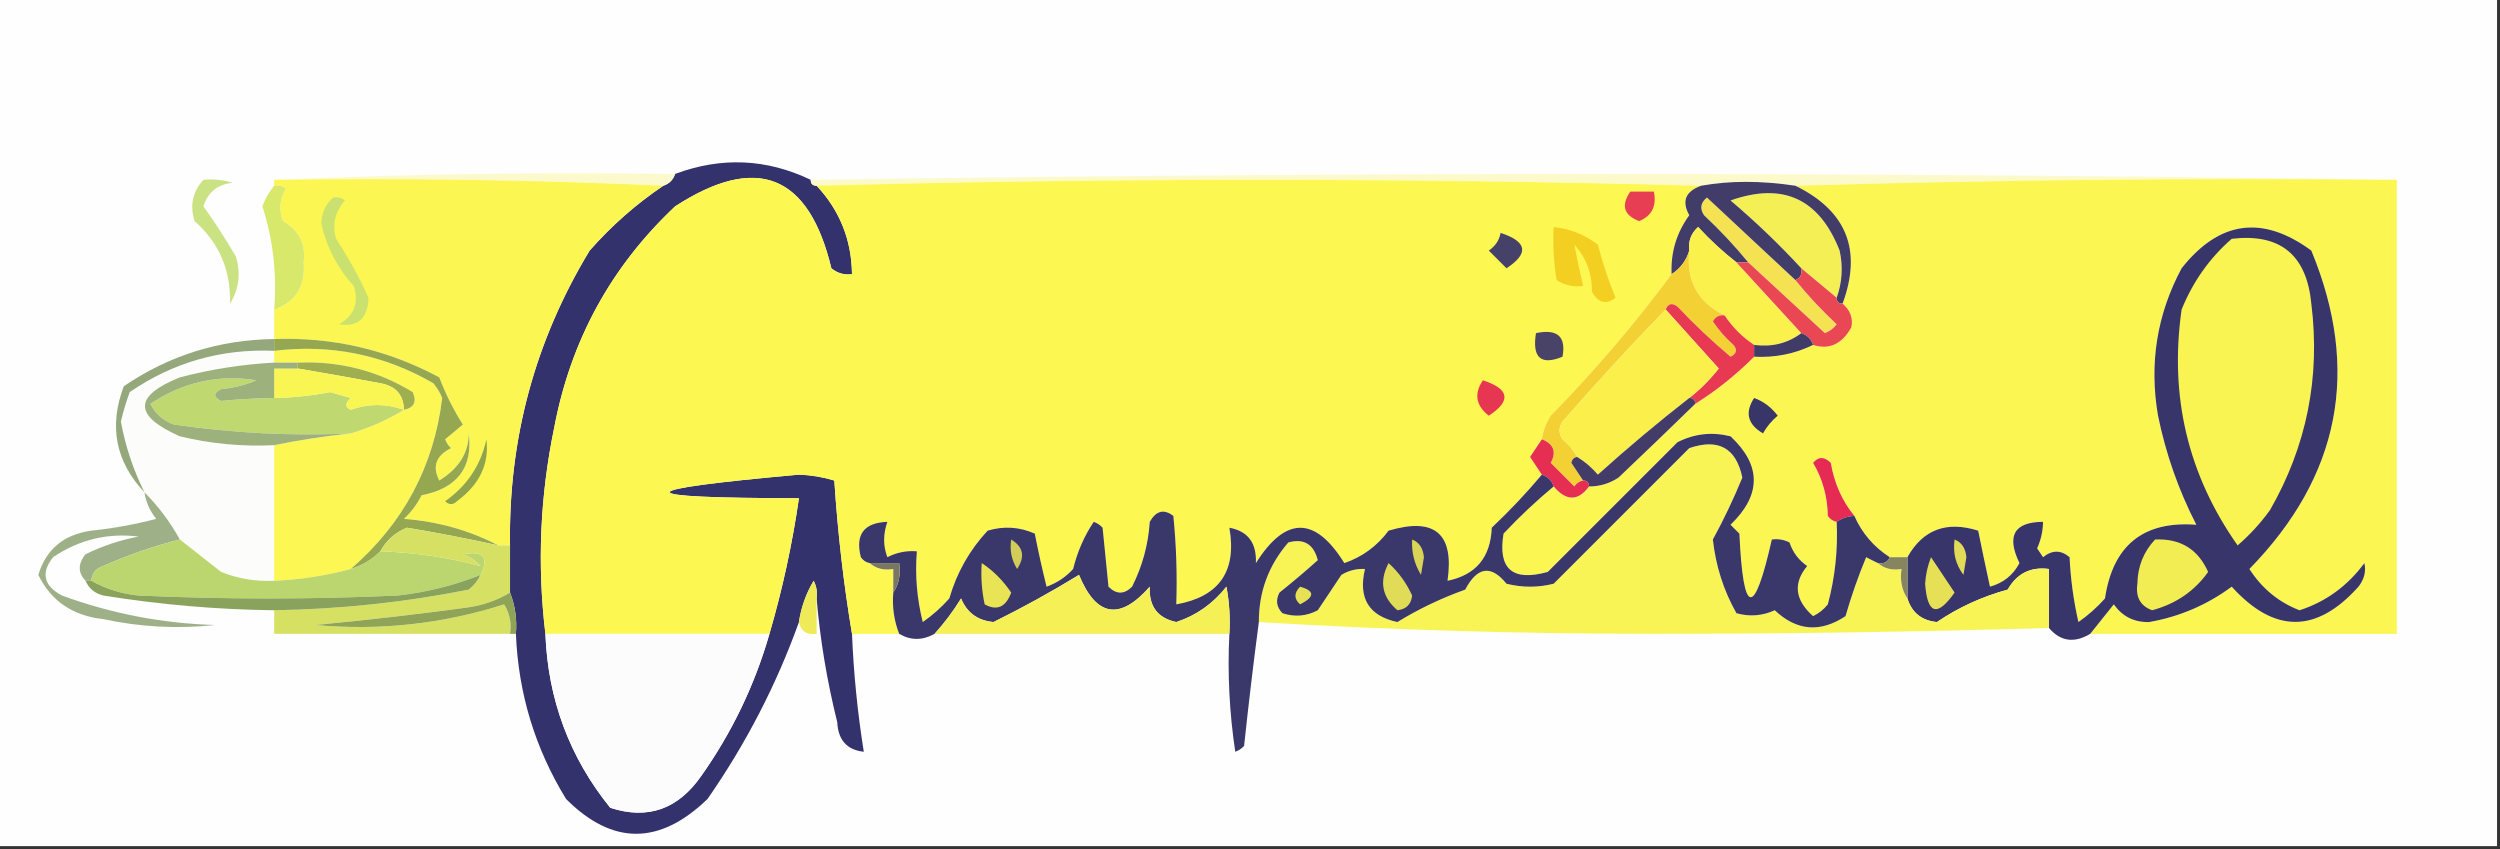 <?xml version="1.0" encoding="UTF-8" standalone="yes"?>
<svg xmlns="http://www.w3.org/2000/svg" version="1.1" width="424px" height="144px" style="shape-rendering:geometricPrecision; text-rendering:geometricPrecision; image-rendering:optimizeQuality; fill-rule:evenodd; clip-rule:evenodd" xmlns:xlink="http://www.w3.org/1999/xlink">
  <rect width="100%" height="100%" fill="#333333" stroke="none"/>
  <g>
    <path style="opacity:1" fill="#fefefe" d="M -0.5,-0.5 C 140.833,-0.5 282.167,-0.5 423.5,-0.5C 423.5,47.5 423.5,95.5 423.5,143.5C 282.167,143.5 140.833,143.5 -0.5,143.5C -0.5,95.5 -0.5,47.5 -0.5,-0.5 Z"/>
  </g>
  <g>
    <path style="opacity:1" fill="#33326d" d="M 137.5,30.5 C 137.5,31.167 137.833,31.5 138.5,31.5C 142.425,35.69 144.425,40.69 144.5,46.5C 143.178,46.67 142.011,46.337 141,45.5C 137.165,29.537 128.331,26.037 114.5,35C 103.634,45.227 96.801,57.727 94,72.5C 91.59,84.119 91.09,95.786 92.5,107.5C 92.925,118.617 96.592,128.451 103.5,137C 109.878,139.08 115.044,137.246 119,131.5C 124.178,124.144 128.011,116.144 130.5,107.5C 132.7,99.973 134.367,92.306 135.5,84.5C 106.289,84.464 106.289,83.131 135.5,80.5C 137.56,80.572 139.56,80.905 141.5,81.5C 142.08,90.366 143.08,99.032 144.5,107.5C 144.776,114.21 145.442,120.877 146.5,127.5C 143.654,127.191 142.154,125.525 142,122.5C 140.252,115.454 139.086,108.454 138.5,101.5C 138.649,100.448 138.483,99.448 138,98.5C 136.711,100.645 135.878,102.978 135.5,105.5C 131.685,116.129 126.518,126.129 120,135.5C 111.854,143.379 103.854,143.379 96,135.5C 90.734,126.902 87.901,117.569 87.5,107.5C 87.702,105.05 87.369,102.717 86.5,100.5C 86.5,97.833 86.5,95.167 86.5,92.5C 86.218,74.503 90.718,57.836 100,42.5C 103.742,38.252 107.908,34.586 112.5,31.5C 113.5,31.167 114.167,30.5 114.5,29.5C 122.333,26.57 130,26.904 137.5,30.5 Z"/>
  </g>
  <g>
    <path style="opacity:1" fill="#fcfacd" d="M 46.5,30.5 C 68.994,29.503 91.66,29.169 114.5,29.5C 114.167,30.5 113.5,31.167 112.5,31.5C 90.673,30.503 68.673,30.169 46.5,30.5 Z"/>
  </g>
  <g>
    <path style="opacity:1" fill="#fcfaca" d="M 406.5,30.5 C 372.329,30.168 338.329,30.502 304.5,31.5C 298.655,30.625 293.322,30.625 288.5,31.5C 238.5,30.167 188.5,30.167 138.5,31.5C 137.833,31.5 137.5,31.167 137.5,30.5C 227.167,29.167 316.833,29.167 406.5,30.5 Z"/>
  </g>
  <g>
    <path style="opacity:1" fill="#fbf652" d="M 46.5,31.5 C 46.5,31.167 46.5,30.833 46.5,30.5C 68.673,30.169 90.673,30.503 112.5,31.5C 107.908,34.586 103.742,38.252 100,42.5C 90.718,57.836 86.218,74.503 86.5,92.5C 85.833,92.5 85.167,92.5 84.5,92.5C 79.594,89.942 74.261,88.442 68.5,88C 69.743,86.846 70.743,85.512 71.5,84C 77.549,82.814 80.215,79.314 79.5,73.5C 79.496,76.785 77.83,79.451 74.5,81.5C 73.272,79.102 73.938,77.268 76.5,76C 76.043,75.586 75.709,75.086 75.5,74.5C 76.5,73.667 77.5,72.833 78.5,72C 76.922,69.518 75.589,66.851 74.5,64C 65.753,59.313 56.42,57.147 46.5,57.5C 46.5,55.833 46.5,54.167 46.5,52.5C 50.153,51.214 51.82,48.547 51.5,44.5C 51.897,41.394 50.731,39.061 48,37.5C 47.257,35.559 47.424,33.726 48.5,32C 47.906,31.536 47.239,31.369 46.5,31.5 Z"/>
  </g>
  <g>
    <path style="opacity:1" fill="#fdf752" d="M 138.5,31.5 C 188.5,30.167 238.5,30.167 288.5,31.5C 285.845,32.467 285.178,34.133 286.5,36.5C 284.332,39.498 283.332,42.831 283.5,46.5C 277.274,54.902 270.441,62.902 263,70.5C 262.209,71.745 261.709,73.078 261.5,74.5C 260.859,75.482 260.193,76.482 259.5,77.5C 260.193,78.518 260.859,79.518 261.5,80.5C 258.871,83.631 256.038,86.631 253,89.5C 252.816,94.512 250.316,97.512 245.5,98.5C 246.658,90.495 243.325,87.662 235.5,90C 233.551,92.621 231.051,94.454 228,95.5C 223.042,87.51 218.042,87.51 213,95.5C 213.145,92.077 211.645,90.077 208.5,89.5C 209.797,96.863 206.797,101.196 199.5,102.5C 199.666,97.489 199.499,92.489 199,87.5C 197.413,86.273 196.079,86.606 195,88.5C 194.743,92.377 193.743,96.043 192,99.5C 190.667,100.833 189.333,100.833 188,99.5C 187.667,96.167 187.333,92.833 187,89.5C 186.586,89.043 186.086,88.709 185.5,88.5C 183.904,90.864 182.738,93.531 182,96.5C 180.758,97.872 179.258,98.872 177.5,99.5C 176.752,96.503 176.085,93.503 175.5,90.5C 172.894,89.348 170.227,89.182 167.5,90C 164.433,93.297 162.267,97.131 161,101.5C 159.649,103.019 158.149,104.352 156.5,105.5C 155.509,101.555 155.176,97.555 155.5,93.5C 153.738,93.357 152.071,93.691 150.5,94.5C 149.769,92.599 149.769,90.599 150.5,88.5C 146.513,88.652 145.013,90.652 146,94.5C 146.383,95.056 146.883,95.389 147.5,95.5C 148.568,96.434 149.901,96.768 151.5,96.5C 151.5,97.833 151.5,99.167 151.5,100.5C 151.298,102.95 151.631,105.283 152.5,107.5C 149.833,107.5 147.167,107.5 144.5,107.5C 143.08,99.032 142.08,90.366 141.5,81.5C 139.56,80.905 137.56,80.572 135.5,80.5C 106.289,83.131 106.289,84.464 135.5,84.5C 134.367,92.306 132.7,99.973 130.5,107.5C 117.833,107.5 105.167,107.5 92.5,107.5C 91.09,95.786 91.59,84.119 94,72.5C 96.801,57.727 103.634,45.227 114.5,35C 128.331,26.037 137.165,29.537 141,45.5C 142.011,46.337 143.178,46.67 144.5,46.5C 144.425,40.69 142.425,35.69 138.5,31.5 Z"/>
  </g>
  <g>
    <path style="opacity:1" fill="#fcf652" d="M 304.5,31.5 C 338.329,30.502 372.329,30.168 406.5,30.5C 406.5,56.167 406.5,81.833 406.5,107.5C 389.167,107.5 371.833,107.5 354.5,107.5C 355.81,105.852 357.143,104.186 358.5,102.5C 359.963,104.565 361.963,105.565 364.5,105.5C 369.641,104.596 374.307,102.596 378.5,99.5C 385.705,107.466 392.871,107.466 400,99.5C 400.982,98.241 401.315,96.908 401,95.5C 398.131,99.383 394.465,102.05 390,103.5C 386.458,102.134 383.625,99.8 381.5,96.5C 396.883,80.755 400.383,62.755 392,42.5C 383.721,36.42 376.387,37.42 370,45.5C 365.807,53.334 364.474,61.667 366,70.5C 367.328,76.99 369.495,83.157 372.5,89C 363.512,88.314 358.345,92.481 357,101.5C 355.649,103.019 354.149,104.352 352.5,105.5C 351.675,101.878 351.175,98.211 351,94.5C 349.542,93.253 348.042,93.253 346.5,94.5C 346.167,94 345.833,93.5 345.5,93C 346.148,91.56 346.481,90.06 346.5,88.5C 341.593,88.533 340.26,90.866 342.5,95.5C 341.421,97.543 339.754,98.876 337.5,99.5C 336.796,96.296 336.13,93.129 335.5,90C 330.131,88.309 326.131,89.809 323.5,94.5C 322.5,94.5 321.5,94.5 320.5,94.5C 317.8,92.766 315.8,90.432 314.5,87.5C 312.432,84.974 311.099,81.974 310.5,78.5C 309.391,77.41 308.391,77.41 307.5,78.5C 309.111,81.22 309.944,84.22 310,87.5C 310.383,88.056 310.883,88.389 311.5,88.5C 311.725,93.248 311.225,97.915 310,102.5C 309.311,103.357 308.478,104.023 307.5,104.5C 304.412,101.746 304.079,98.913 306.5,96C 305.061,95.009 304.061,93.676 303.5,92C 302.552,91.517 301.552,91.35 300.5,91.5C 297.481,104.879 295.648,104.546 295,90.5C 294.5,90 294,89.5 293.5,89C 298.756,83.924 298.756,78.924 293.5,74C 290.366,73.21 287.366,73.543 284.5,75C 277.167,82.333 269.833,89.667 262.5,97C 256.507,98.668 254.007,96.502 255,90.5C 257.703,87.629 260.536,84.962 263.5,82.5C 265.641,85.019 267.641,85.019 269.5,82.5C 271.308,82.509 272.975,82.009 274.5,81C 278.908,76.817 283.241,72.651 287.5,68.5C 291.103,66.237 294.436,63.57 297.5,60.5C 301.037,60.689 304.37,60.023 307.5,58.5C 310.231,59.374 312.398,58.374 314,55.5C 314.3,53.934 313.8,52.601 312.5,51.5C 315.855,42.423 313.188,35.756 304.5,31.5 Z"/>
  </g>
  <g>
    <path style="opacity:1" fill="#cae282" d="M 34.5,30.5 C 36.199,30.34 37.866,30.506 39.5,31C 36.928,31.242 35.261,32.575 34.5,35C 36.452,37.732 38.285,40.565 40,43.5C 40.874,46.379 40.54,49.045 39,51.5C 39.185,45.872 37.185,41.206 33,37.5C 32.167,34.829 32.667,32.496 34.5,30.5 Z"/>
  </g>
  <g>
    <path style="opacity:1" fill="#e83e53" d="M 276.5,32.5 C 277.833,32.5 279.167,32.5 280.5,32.5C 280.99,34.948 280.157,36.615 278,37.5C 275.389,36.5 274.889,34.833 276.5,32.5 Z"/>
  </g>
  <g>
    <path style="opacity:1" fill="#f4ef54" d="M 311.5,50.5 C 309.5,48.833 307.5,47.167 305.5,45.5C 301.766,41.452 297.766,37.619 293.5,34C 302.388,30.853 308.554,33.687 312,42.5C 312.602,45.221 312.435,47.887 311.5,50.5 Z"/>
  </g>
  <g>
    <path style="opacity:1" fill="#f5e253" d="M 304.5,47.5 C 306.628,50.13 308.961,52.63 311.5,55C 310.975,55.692 310.308,56.192 309.5,56.5C 305.146,52.478 300.813,48.478 296.5,44.5C 294.205,41.703 291.705,39.036 289,36.5C 288.251,35.365 288.417,34.365 289.5,33.5C 294.52,38.188 299.52,42.855 304.5,47.5 Z"/>
  </g>
  <g>
    <path style="opacity:1" fill="#423c69" d="M 304.5,31.5 C 313.188,35.756 315.855,42.423 312.5,51.5C 311.833,51.5 311.5,51.167 311.5,50.5C 312.435,47.887 312.602,45.221 312,42.5C 308.554,33.687 302.388,30.853 293.5,34C 297.766,37.619 301.766,41.452 305.5,45.5C 305.672,46.492 305.338,47.158 304.5,47.5C 299.52,42.855 294.52,38.188 289.5,33.5C 288.417,34.365 288.251,35.365 289,36.5C 291.705,39.036 294.205,41.703 296.5,44.5C 295.833,44.5 295.167,44.5 294.5,44.5C 292.203,42.706 290.037,40.706 288,38.5C 286.812,39.563 286.312,40.897 286.5,42.5C 285.978,44.219 284.978,45.553 283.5,46.5C 283.332,42.831 284.332,39.498 286.5,36.5C 285.178,34.133 285.845,32.467 288.5,31.5C 293.322,30.625 298.655,30.625 304.5,31.5 Z"/>
  </g>
  <g>
    <path style="opacity:1" fill="#f3cf21" d="M 263.5,38.5 C 266.265,38.798 268.765,39.798 271,41.5C 271.864,44.79 272.864,47.79 274,50.5C 272.413,51.727 271.079,51.394 270,49.5C 270.012,46.349 269.012,43.682 267,41.5C 267.439,43.759 267.939,46.092 268.5,48.5C 266.856,48.714 265.356,48.38 264,47.5C 263.502,44.518 263.335,41.518 263.5,38.5 Z"/>
  </g>
  <g>
    <path style="opacity:1" fill="#38356a" d="M 354.5,107.5 C 351.784,109.125 349.451,108.792 347.5,106.5C 347.5,103.167 347.5,99.833 347.5,96.5C 344.401,96.092 342.067,97.259 340.5,100C 336.167,101.182 332.167,103.015 328.5,105.5C 325.923,105.253 324.257,103.919 323.5,101.5C 323.5,99.167 323.5,96.833 323.5,94.5C 326.131,89.809 330.131,88.309 335.5,90C 336.13,93.129 336.796,96.296 337.5,99.5C 339.754,98.876 341.421,97.543 342.5,95.5C 340.26,90.866 341.593,88.533 346.5,88.5C 346.481,90.06 346.148,91.56 345.5,93C 345.833,93.5 346.167,94 346.5,94.5C 348.042,93.253 349.542,93.253 351,94.5C 351.175,98.211 351.675,101.878 352.5,105.5C 354.149,104.352 355.649,103.019 357,101.5C 358.345,92.481 363.512,88.314 372.5,89C 369.495,83.157 367.328,76.99 366,70.5C 364.474,61.667 365.807,53.334 370,45.5C 376.387,37.42 383.721,36.42 392,42.5C 400.383,62.755 396.883,80.755 381.5,96.5C 383.625,99.8 386.458,102.134 390,103.5C 394.465,102.05 398.131,99.383 401,95.5C 401.315,96.908 400.982,98.241 400,99.5C 392.871,107.466 385.705,107.466 378.5,99.5C 374.307,102.596 369.641,104.596 364.5,105.5C 361.963,105.565 359.963,104.565 358.5,102.5C 357.143,104.186 355.81,105.852 354.5,107.5 Z"/>
  </g>
  <g>
    <path style="opacity:1" fill="#fbf14d" d="M 294.5,44.5 C 298.167,48.5 301.833,52.5 305.5,56.5C 303.22,58.223 300.553,58.889 297.5,58.5C 295.5,57.167 293.833,55.5 292.5,53.5C 287.933,51.259 285.933,47.593 286.5,42.5C 286.312,40.897 286.812,39.563 288,38.5C 290.037,40.706 292.203,42.706 294.5,44.5 Z"/>
  </g>
  <g>
    <path style="opacity:1" fill="#464169" d="M 254.5,39.5 C 259.02,40.975 259.354,42.975 255.5,45.5C 254.5,44.5 253.5,43.5 252.5,42.5C 253.612,41.735 254.279,40.735 254.5,39.5 Z"/>
  </g>
  <g>
    <path style="opacity:1" fill="#faf452" d="M 378.5,40.5 C 386.707,39.536 391.207,43.202 392,51.5C 393.553,63.975 391.219,75.642 385,86.5C 383.39,88.731 381.557,90.731 379.5,92.5C 371.069,80.531 367.902,67.198 370,52.5C 371.92,47.764 374.753,43.764 378.5,40.5 Z"/>
  </g>
  <g>
    <path style="opacity:1" fill="#d8e86b" d="M 46.5,31.5 C 47.239,31.369 47.906,31.536 48.5,32C 47.424,33.726 47.257,35.559 48,37.5C 50.731,39.061 51.897,41.394 51.5,44.5C 51.82,48.547 50.153,51.214 46.5,52.5C 46.989,46.492 46.323,40.658 44.5,35C 44.978,33.697 45.645,32.531 46.5,31.5 Z"/>
  </g>
  <g>
    <path style="opacity:1" fill="#e84753" d="M 294.5,44.5 C 295.167,44.5 295.833,44.5 296.5,44.5C 300.813,48.478 305.146,52.478 309.5,56.5C 310.308,56.192 310.975,55.692 311.5,55C 308.961,52.63 306.628,50.13 304.5,47.5C 305.338,47.158 305.672,46.492 305.5,45.5C 307.5,47.167 309.5,48.833 311.5,50.5C 311.5,51.167 311.833,51.5 312.5,51.5C 313.8,52.601 314.3,53.934 314,55.5C 312.398,58.374 310.231,59.374 307.5,58.5C 307.167,57.5 306.5,56.833 305.5,56.5C 301.833,52.5 298.167,48.5 294.5,44.5 Z"/>
  </g>
  <g>
    <path style="opacity:1" fill="#cae16f" d="M 56.5,33.5 C 57.239,33.369 57.906,33.536 58.5,34C 56.813,35.913 56.313,38.08 57,40.5C 59.104,43.71 60.937,47.043 62.5,50.5C 62.381,54.002 60.715,55.502 57.5,55C 60.08,53.519 60.913,51.352 60,48.5C 57.246,45.492 55.413,41.992 54.5,38C 54.519,36.167 55.185,34.667 56.5,33.5 Z"/>
  </g>
  <g>
    <path style="opacity:1" fill="#f3d134" d="M 286.5,42.5 C 285.933,47.593 287.933,51.259 292.5,53.5C 291.624,53.369 290.957,53.703 290.5,54.5C 291.48,55.981 292.647,57.315 294,58.5C 294.688,59.332 294.521,59.998 293.5,60.5C 290.349,57.85 287.349,55.016 284.5,52C 283.563,51.308 282.897,51.475 282.5,52.5C 276.533,58.637 270.699,64.97 265,71.5C 264.333,72.5 264.333,73.5 265,74.5C 266.045,75.373 266.878,76.373 267.5,77.5C 266.957,77.56 266.624,77.893 266.5,78.5C 267.193,79.518 267.859,80.518 268.5,81.5C 267.883,81.611 267.383,81.944 267,82.5C 265.667,81.167 264.333,79.833 263,78.5C 264.008,76.634 263.508,75.301 261.5,74.5C 261.709,73.078 262.209,71.745 263,70.5C 270.441,62.902 277.274,54.902 283.5,46.5C 284.978,45.553 285.978,44.219 286.5,42.5 Z"/>
  </g>
  <g>
    <path style="opacity:1" fill="#e73a52" d="M 292.5,53.5 C 293.833,55.5 295.5,57.167 297.5,58.5C 297.5,59.167 297.5,59.833 297.5,60.5C 294.436,63.57 291.103,66.237 287.5,68.5C 287.5,67.833 287.167,67.5 286.5,67.5C 288.327,66.068 289.994,64.401 291.5,62.5C 288.478,59.147 285.478,55.813 282.5,52.5C 282.897,51.475 283.563,51.308 284.5,52C 287.349,55.016 290.349,57.85 293.5,60.5C 294.521,59.998 294.688,59.332 294,58.5C 292.647,57.315 291.48,55.981 290.5,54.5C 290.957,53.703 291.624,53.369 292.5,53.5 Z"/>
  </g>
  <g>
    <path style="opacity:1" fill="#fbef4b" d="M 282.5,52.5 C 285.478,55.813 288.478,59.147 291.5,62.5C 289.994,64.401 288.327,66.068 286.5,67.5C 281.206,71.622 276.04,75.956 271,80.5C 269.961,79.29 268.794,78.29 267.5,77.5C 266.878,76.373 266.045,75.373 265,74.5C 264.333,73.5 264.333,72.5 265,71.5C 270.699,64.97 276.533,58.637 282.5,52.5 Z"/>
  </g>
  <g>
    <path style="opacity:1" fill="#494368" d="M 260.5,56.5 C 264.138,55.737 265.638,57.07 265,60.5C 261.331,62.009 259.831,60.676 260.5,56.5 Z"/>
  </g>
  <g>
    <path style="opacity:1" fill="#413b68" d="M 305.5,56.5 C 306.5,56.833 307.167,57.5 307.5,58.5C 304.37,60.023 301.037,60.689 297.5,60.5C 297.5,59.833 297.5,59.167 297.5,58.5C 300.553,58.889 303.22,58.223 305.5,56.5 Z"/>
  </g>
  <g>
    <path style="opacity:1" fill="#fcfcfb" d="M 46.5,59.5 C 46.5,60.167 46.5,60.833 46.5,61.5C 41.088,61.791 35.755,62.624 30.5,64C 22.617,67.177 22.617,70.51 30.5,74C 35.754,75.271 41.087,75.771 46.5,75.5C 46.5,83.167 46.5,90.833 46.5,98.5C 43.393,98.649 40.393,98.149 37.5,97C 35.136,95.158 32.803,93.325 30.5,91.5C 28.853,88.526 26.853,85.86 24.5,83.5C 22.612,79.715 21.279,75.715 20.5,71.5C 20.899,69.803 21.399,68.137 22,66.5C 29.352,61.453 37.518,59.119 46.5,59.5 Z"/>
  </g>
  <g>
    <path style="opacity:1" fill="#fcf752" d="M 46.5,59.5 C 56.12,58.329 65.12,60.162 73.5,65C 74.126,65.75 74.626,66.584 75,67.5C 73.595,79.098 68.429,88.765 59.5,96.5C 55.246,97.646 50.913,98.313 46.5,98.5C 46.5,90.833 46.5,83.167 46.5,75.5C 50.673,74.642 55.007,73.976 59.5,73.5C 62.739,72.538 65.739,71.205 68.5,69.5C 70.225,69.157 70.725,68.157 70,66.5C 64.046,62.865 57.546,61.199 50.5,61.5C 49.167,61.5 47.833,61.5 46.5,61.5C 46.5,60.833 46.5,60.167 46.5,59.5 Z"/>
  </g>
  <g>
    <path style="opacity:1" fill="#9faf50" d="M 50.5,62.5 C 50.5,62.167 50.5,61.833 50.5,61.5C 57.546,61.199 64.046,62.865 70,66.5C 70.725,68.157 70.225,69.157 68.5,69.5C 68.439,66.951 67.106,65.451 64.5,65C 59.821,64.118 55.154,63.285 50.5,62.5 Z"/>
  </g>
  <g>
    <path style="opacity:1" fill="#bfd970" d="M 46.5,67.5 C 49.691,67.441 52.857,67.107 56,66.5C 57.167,66.833 58.333,67.167 59.5,67.5C 58.494,68.396 58.494,69.062 59.5,69.5C 62.474,68.423 65.474,68.423 68.5,69.5C 65.739,71.205 62.739,72.538 59.5,73.5C 49.643,73.974 39.643,73.474 29.5,72C 27.697,71.363 26.364,70.197 25.5,68.5C 31.023,64.804 37.023,63.471 43.5,64.5C 41.577,65.308 39.577,65.808 37.5,66C 36.167,66.667 36.167,67.333 37.5,68C 40.413,67.71 43.413,67.543 46.5,67.5 Z"/>
  </g>
  <g>
    <path style="opacity:1" fill="#f9f552" d="M 50.5,62.5 C 55.154,63.285 59.821,64.118 64.5,65C 67.106,65.451 68.439,66.951 68.5,69.5C 65.474,68.423 62.474,68.423 59.5,69.5C 58.494,69.062 58.494,68.396 59.5,67.5C 58.333,67.167 57.167,66.833 56,66.5C 52.857,67.107 49.691,67.441 46.5,67.5C 46.5,65.833 46.5,64.167 46.5,62.5C 47.833,62.5 49.167,62.5 50.5,62.5 Z"/>
  </g>
  <g>
    <path style="opacity:1" fill="#94a87c" d="M 46.5,57.5 C 46.5,58.167 46.5,58.833 46.5,59.5C 37.518,59.119 29.352,61.453 22,66.5C 21.399,68.137 20.899,69.803 20.5,71.5C 21.279,75.715 22.612,79.715 24.5,83.5C 19.595,78.288 18.428,72.288 21,65.5C 28.663,60.291 37.163,57.624 46.5,57.5 Z"/>
  </g>
  <g>
    <path style="opacity:1" fill="#9db17d" d="M 46.5,61.5 C 47.833,61.5 49.167,61.5 50.5,61.5C 50.5,61.833 50.5,62.167 50.5,62.5C 49.167,62.5 47.833,62.5 46.5,62.5C 46.5,64.167 46.5,65.833 46.5,67.5C 43.413,67.543 40.413,67.71 37.5,68C 36.167,67.333 36.167,66.667 37.5,66C 39.577,65.808 41.577,65.308 43.5,64.5C 37.023,63.471 31.023,64.804 25.5,68.5C 26.364,70.197 27.697,71.363 29.5,72C 39.643,73.474 49.643,73.974 59.5,73.5C 55.007,73.976 50.673,74.642 46.5,75.5C 41.087,75.771 35.754,75.271 30.5,74C 22.617,70.51 22.617,67.177 30.5,64C 35.755,62.624 41.088,61.791 46.5,61.5 Z"/>
  </g>
  <g>
    <path style="opacity:1" fill="#e73652" d="M 251.5,64.5 C 256.02,65.975 256.354,67.975 252.5,70.5C 250.294,68.773 249.961,66.773 251.5,64.5 Z"/>
  </g>
  <g>
    <path style="opacity:1" fill="#383569" d="M 297.5,67.5 C 299.078,68.066 300.412,69.066 301.5,70.5C 300.478,71.354 299.645,72.354 299,73.5C 296.388,71.963 295.888,69.963 297.5,67.5 Z"/>
  </g>
  <g>
    <path style="opacity:1" fill="#95a750" d="M 46.5,57.5 C 56.42,57.147 65.753,59.313 74.5,64C 75.589,66.851 76.922,69.518 78.5,72C 77.5,72.833 76.5,73.667 75.5,74.5C 75.709,75.086 76.043,75.586 76.5,76C 73.938,77.268 73.272,79.102 74.5,81.5C 77.83,79.451 79.496,76.785 79.5,73.5C 80.215,79.314 77.549,82.814 71.5,84C 70.743,85.512 69.743,86.846 68.5,88C 74.261,88.442 79.594,89.942 84.5,92.5C 79.369,91.362 74.202,90.362 69,89.5C 67.02,90.315 65.52,91.648 64.5,93.5C 63.078,94.925 61.411,95.925 59.5,96.5C 68.429,88.765 73.595,79.098 75,67.5C 74.626,66.584 74.126,65.75 73.5,65C 65.12,60.162 56.12,58.329 46.5,59.5C 46.5,58.833 46.5,58.167 46.5,57.5 Z"/>
  </g>
  <g>
    <path style="opacity:1" fill="#f9f455" d="M 318.5,95.5 C 319.568,96.434 320.901,96.768 322.5,96.5C 322.216,98.415 322.549,100.081 323.5,101.5C 324.257,103.919 325.923,105.253 328.5,105.5C 332.167,103.015 336.167,101.182 340.5,100C 342.067,97.259 344.401,96.092 347.5,96.5C 347.5,99.833 347.5,103.167 347.5,106.5C 325.336,107.167 303.003,107.5 280.5,107.5C 257.823,107.5 235.49,106.833 213.5,105.5C 213.489,100.367 215.155,95.867 218.5,92C 221.125,91.276 222.792,92.276 223.5,95C 221.466,96.83 219.299,98.663 217,100.5C 216.316,101.784 216.483,102.951 217.5,104C 219.568,104.687 221.568,104.52 223.5,103.5C 224.833,101.5 226.167,99.5 227.5,97.5C 228.736,96.754 230.07,96.421 231.5,96.5C 230.318,101.463 232.152,104.463 237,105.5C 240.582,103.294 244.415,101.46 248.5,100C 250.552,96.101 252.886,95.768 255.5,99C 258.167,99.667 260.833,99.667 263.5,99C 271.167,91.333 278.833,83.667 286.5,76C 291.458,74.31 294.458,75.977 295.5,81C 294.009,84.635 292.342,88.135 290.5,91.5C 290.997,96.007 292.331,100.174 294.5,104C 296.713,104.626 298.88,104.459 301,103.5C 304.717,107.007 308.717,107.34 313,104.5C 313.98,101.092 315.147,97.758 316.5,94.5C 317.183,94.863 317.85,95.196 318.5,95.5 Z"/>
  </g>
  <g>
    <path style="opacity:1" fill="#e52b53" d="M 314.5,87.5 C 313.391,87.557 312.391,87.89 311.5,88.5C 310.883,88.389 310.383,88.056 310,87.5C 309.944,84.22 309.111,81.22 307.5,78.5C 308.391,77.41 309.391,77.41 310.5,78.5C 311.099,81.974 312.432,84.974 314.5,87.5 Z"/>
  </g>
  <g>
    <path style="opacity:1" fill="#433c68" d="M 286.5,67.5 C 287.167,67.5 287.5,67.833 287.5,68.5C 283.241,72.651 278.908,76.817 274.5,81C 272.975,82.009 271.308,82.509 269.5,82.5C 269.5,81.833 269.167,81.5 268.5,81.5C 267.859,80.518 267.193,79.518 266.5,78.5C 266.624,77.893 266.957,77.56 267.5,77.5C 268.794,78.29 269.961,79.29 271,80.5C 276.04,75.956 281.206,71.622 286.5,67.5 Z"/>
  </g>
  <g>
    <path style="opacity:1" fill="#e62d52" d="M 261.5,74.5 C 263.508,75.301 264.008,76.634 263,78.5C 264.333,79.833 265.667,81.167 267,82.5C 267.383,81.944 267.883,81.611 268.5,81.5C 269.167,81.5 269.5,81.833 269.5,82.5C 267.641,85.019 265.641,85.019 263.5,82.5C 263.167,81.5 262.5,80.833 261.5,80.5C 260.859,79.518 260.193,78.518 259.5,77.5C 260.193,76.482 260.859,75.482 261.5,74.5 Z"/>
  </g>
  <g>
    <path style="opacity:1" fill="#8fa34f" d="M 82.5,74.5 C 83.002,78.681 81.335,82.181 77.5,85C 76.833,85.667 76.167,85.667 75.5,85C 79.219,82.388 81.552,78.888 82.5,74.5 Z"/>
  </g>
  <g>
    <path style="opacity:1" fill="#3a376a" d="M 311.5,88.5 C 312.391,87.89 313.391,87.557 314.5,87.5C 315.8,90.432 317.8,92.766 320.5,94.5C 320.158,95.338 319.492,95.672 318.5,95.5C 317.85,95.196 317.183,94.863 316.5,94.5C 315.147,97.758 313.98,101.092 313,104.5C 308.717,107.34 304.717,107.007 301,103.5C 298.88,104.459 296.713,104.626 294.5,104C 292.331,100.174 290.997,96.007 290.5,91.5C 292.342,88.135 294.009,84.635 295.5,81C 294.458,75.977 291.458,74.31 286.5,76C 278.833,83.667 271.167,91.333 263.5,99C 260.833,99.667 258.167,99.667 255.5,99C 252.886,95.768 250.552,96.101 248.5,100C 244.415,101.46 240.582,103.294 237,105.5C 232.152,104.463 230.318,101.463 231.5,96.5C 230.07,96.421 228.736,96.754 227.5,97.5C 226.167,99.5 224.833,101.5 223.5,103.5C 221.568,104.52 219.568,104.687 217.5,104C 216.483,102.951 216.316,101.784 217,100.5C 219.299,98.663 221.466,96.83 223.5,95C 222.792,92.276 221.125,91.276 218.5,92C 215.155,95.867 213.489,100.367 213.5,105.5C 212.596,112.341 211.762,119.341 211,126.5C 210.586,126.957 210.086,127.291 209.5,127.5C 208.503,120.866 208.17,114.2 208.5,107.5C 208.664,104.813 208.497,102.146 208,99.5C 205.74,102.374 202.907,104.374 199.5,105.5C 196.334,104.826 194.834,102.826 195,99.5C 189.925,105.285 185.925,104.618 183,97.5C 178.289,100.386 173.456,103.053 168.5,105.5C 165.832,105.255 163.998,103.921 163,101.5C 161.668,103.66 160.168,105.66 158.5,107.5C 156.451,108.641 154.451,108.641 152.5,107.5C 151.631,105.283 151.298,102.95 151.5,100.5C 152.451,99.081 152.784,97.415 152.5,95.5C 150.833,95.5 149.167,95.5 147.5,95.5C 146.883,95.389 146.383,95.056 146,94.5C 145.013,90.652 146.513,88.652 150.5,88.5C 149.769,90.599 149.769,92.599 150.5,94.5C 152.071,93.691 153.738,93.357 155.5,93.5C 155.176,97.555 155.509,101.555 156.5,105.5C 158.149,104.352 159.649,103.019 161,101.5C 162.267,97.131 164.433,93.297 167.5,90C 170.227,89.182 172.894,89.348 175.5,90.5C 176.085,93.503 176.752,96.503 177.5,99.5C 179.258,98.872 180.758,97.872 182,96.5C 182.738,93.531 183.904,90.864 185.5,88.5C 186.086,88.709 186.586,89.043 187,89.5C 187.333,92.833 187.667,96.167 188,99.5C 189.333,100.833 190.667,100.833 192,99.5C 193.743,96.043 194.743,92.377 195,88.5C 196.079,86.606 197.413,86.273 199,87.5C 199.499,92.489 199.666,97.489 199.5,102.5C 206.797,101.196 209.797,96.863 208.5,89.5C 211.645,90.077 213.145,92.077 213,95.5C 218.042,87.51 223.042,87.51 228,95.5C 231.051,94.454 233.551,92.621 235.5,90C 243.325,87.662 246.658,90.495 245.5,98.5C 250.316,97.512 252.816,94.512 253,89.5C 256.038,86.631 258.871,83.631 261.5,80.5C 262.5,80.833 263.167,81.5 263.5,82.5C 260.536,84.962 257.703,87.629 255,90.5C 254.007,96.502 256.507,98.668 262.5,97C 269.833,89.667 277.167,82.333 284.5,75C 287.366,73.543 290.366,73.21 293.5,74C 298.756,78.924 298.756,83.924 293.5,89C 294,89.5 294.5,90 295,90.5C 295.648,104.546 297.481,104.879 300.5,91.5C 301.552,91.35 302.552,91.517 303.5,92C 304.061,93.676 305.061,95.009 306.5,96C 304.079,98.913 304.412,101.746 307.5,104.5C 308.478,104.023 309.311,103.357 310,102.5C 311.225,97.915 311.725,93.248 311.5,88.5 Z"/>
  </g>
  <g>
    <path style="opacity:1" fill="#f3ed54" d="M 365.5,91.5 C 369.776,91.302 372.776,93.135 374.5,97C 372.191,100.252 369.024,102.418 365,103.5C 363.008,102.771 362.174,101.271 362.5,99C 362.548,96.078 363.548,93.578 365.5,91.5 Z"/>
  </g>
  <g>
    <path style="opacity:1" fill="#9eb088" d="M 24.5,83.5 C 26.853,85.86 28.853,88.526 30.5,91.5C 26.164,92.588 21.831,94.088 17.5,96C 16.244,96.417 15.577,97.25 15.5,98.5C 15.167,98.5 14.833,98.5 14.5,98.5C 13.199,97.115 13.199,95.615 14.5,94C 17.363,92.601 20.363,91.601 23.5,91C 18.241,90.356 13.408,91.523 9,94.5C 6.9,97.165 7.4,99.332 10.5,101C 18.893,104.079 27.56,105.745 36.5,106C 30.118,106.689 23.785,106.355 17.5,105C 12.329,104.435 8.662,101.935 6.5,97.5C 7.809,93.153 10.809,90.653 15.5,90C 19.219,89.612 22.886,88.945 26.5,88C 25.418,86.67 24.751,85.17 24.5,83.5 Z"/>
  </g>
  <g>
    <path style="opacity:1" fill="#bbd56f" d="M 30.5,91.5 C 32.803,93.325 35.136,95.158 37.5,97C 40.393,98.149 43.393,98.649 46.5,98.5C 50.913,98.313 55.246,97.646 59.5,96.5C 61.411,95.925 63.078,94.925 64.5,93.5C 70.372,93.703 76.038,94.536 81.5,96C 80.672,95.085 79.672,94.419 78.5,94C 82.017,93.339 83.017,94.505 81.5,97.5C 77.019,99.287 72.353,100.453 67.5,101C 52.833,101.667 38.167,101.667 23.5,101C 20.618,100.728 17.951,99.894 15.5,98.5C 15.577,97.25 16.244,96.417 17.5,96C 21.831,94.088 26.164,92.588 30.5,91.5 Z"/>
  </g>
  <g>
    <path style="opacity:1" fill="#e1dc57" d="M 331.5,91.5 C 332.693,91.97 333.36,92.97 333.5,94.5C 333.333,95.5 333.167,96.5 333,97.5C 331.681,95.751 331.181,93.751 331.5,91.5 Z"/>
  </g>
  <g>
    <path style="opacity:1" fill="#d9d457" d="M 239.5,91.5 C 240.693,91.97 241.36,92.97 241.5,94.5C 241.333,95.5 241.167,96.5 241,97.5C 239.872,95.655 239.372,93.655 239.5,91.5 Z"/>
  </g>
  <g>
    <path style="opacity:1" fill="#d6e163" d="M 84.5,92.5 C 85.167,92.5 85.833,92.5 86.5,92.5C 86.5,95.167 86.5,97.833 86.5,100.5C 84.364,101.787 82.03,102.621 79.5,103C 70.857,104.18 62.19,105.18 53.5,106C 64.422,106.99 75.088,105.823 85.5,102.5C 86.452,104.045 86.785,105.712 86.5,107.5C 73.167,107.5 59.833,107.5 46.5,107.5C 46.5,106.167 46.5,104.833 46.5,103.5C 57.63,103.327 68.629,102.16 79.5,100C 80.38,99.292 81.047,98.458 81.5,97.5C 83.017,94.505 82.017,93.339 78.5,94C 79.672,94.419 80.672,95.085 81.5,96C 76.038,94.536 70.372,93.703 64.5,93.5C 65.52,91.648 67.02,90.315 69,89.5C 74.202,90.362 79.369,91.362 84.5,92.5 Z"/>
  </g>
  <g>
    <path style="opacity:1" fill="#d1cd58" d="M 171.5,91.5 C 173.561,92.751 173.894,94.418 172.5,96.5C 171.548,94.955 171.215,93.288 171.5,91.5 Z"/>
  </g>
  <g>
    <path style="opacity:1" fill="#878460" d="M 320.5,94.5 C 321.5,94.5 322.5,94.5 323.5,94.5C 323.5,96.833 323.5,99.167 323.5,101.5C 322.549,100.081 322.216,98.415 322.5,96.5C 320.901,96.768 319.568,96.434 318.5,95.5C 319.492,95.672 320.158,95.338 320.5,94.5 Z"/>
  </g>
  <g>
    <path style="opacity:1" fill="#e9e455" d="M 166.5,95.5 C 168.43,96.763 170.097,98.43 171.5,100.5C 170.585,102.98 169.085,103.647 167,102.5C 166.503,100.19 166.337,97.857 166.5,95.5 Z"/>
  </g>
  <g>
    <path style="opacity:1" fill="#e1dc57" d="M 235.5,95.5 C 237.184,97.017 238.517,98.85 239.5,101C 239.333,102.5 238.5,103.333 237,103.5C 234.386,101.263 233.886,98.596 235.5,95.5 Z"/>
  </g>
  <g>
    <path style="opacity:1" fill="#e6e056" d="M 327.5,94.5 C 328.81,96.435 330.143,98.435 331.5,100.5C 328.546,104.694 326.879,104.194 326.5,99C 326.605,97.409 326.939,95.909 327.5,94.5 Z"/>
  </g>
  <g>
    <path style="opacity:1" fill="#f6f057" d="M 208.5,107.5 C 191.833,107.5 175.167,107.5 158.5,107.5C 160.168,105.66 161.668,103.66 163,101.5C 163.998,103.921 165.832,105.255 168.5,105.5C 173.456,103.053 178.289,100.386 183,97.5C 185.925,104.618 189.925,105.285 195,99.5C 194.834,102.826 196.334,104.826 199.5,105.5C 202.907,104.374 205.74,102.374 208,99.5C 208.497,102.146 208.664,104.813 208.5,107.5 Z"/>
  </g>
  <g>
    <path style="opacity:1" fill="#efea57" d="M 138.5,101.5 C 138.5,103.5 138.5,105.5 138.5,107.5C 136.821,107.715 135.821,107.048 135.5,105.5C 135.878,102.978 136.711,100.645 138,98.5C 138.483,99.448 138.649,100.448 138.5,101.5 Z"/>
  </g>
  <g>
    <path style="opacity:1" fill="#797762" d="M 147.5,95.5 C 149.167,95.5 150.833,95.5 152.5,95.5C 152.784,97.415 152.451,99.081 151.5,100.5C 151.5,99.167 151.5,97.833 151.5,96.5C 149.901,96.768 148.568,96.434 147.5,95.5 Z"/>
  </g>
  <g>
    <path style="opacity:1" fill="#e7e255" d="M 220.5,99.5 C 223.012,100.216 223.012,101.216 220.5,102.5C 219.438,101.575 219.438,100.575 220.5,99.5 Z"/>
  </g>
  <g>
    <path style="opacity:1" fill="#89a35d" d="M 81.5,97.5 C 81.047,98.458 80.38,99.292 79.5,100C 68.629,102.16 57.63,103.327 46.5,103.5C 36.768,103.383 27.102,102.55 17.5,101C 16.058,100.623 15.058,99.79 14.5,98.5C 14.833,98.5 15.167,98.5 15.5,98.5C 17.951,99.894 20.618,100.728 23.5,101C 38.167,101.667 52.833,101.667 67.5,101C 72.353,100.453 77.019,99.287 81.5,97.5 Z"/>
  </g>
  <g>
    <path style="opacity:1" fill="#8fa456" d="M 86.5,100.5 C 87.369,102.717 87.702,105.05 87.5,107.5C 87.167,107.5 86.833,107.5 86.5,107.5C 86.785,105.712 86.452,104.045 85.5,102.5C 75.088,105.823 64.422,106.99 53.5,106C 62.19,105.18 70.857,104.18 79.5,103C 82.03,102.621 84.364,101.787 86.5,100.5 Z"/>
  </g>
  <g>
    <path style="opacity:1" fill="#fcfcfd" d="M 92.5,107.5 C 105.167,107.5 117.833,107.5 130.5,107.5C 128.011,116.144 124.178,124.144 119,131.5C 115.044,137.246 109.878,139.08 103.5,137C 96.592,128.451 92.925,118.617 92.5,107.5 Z"/>
  </g>
</svg>